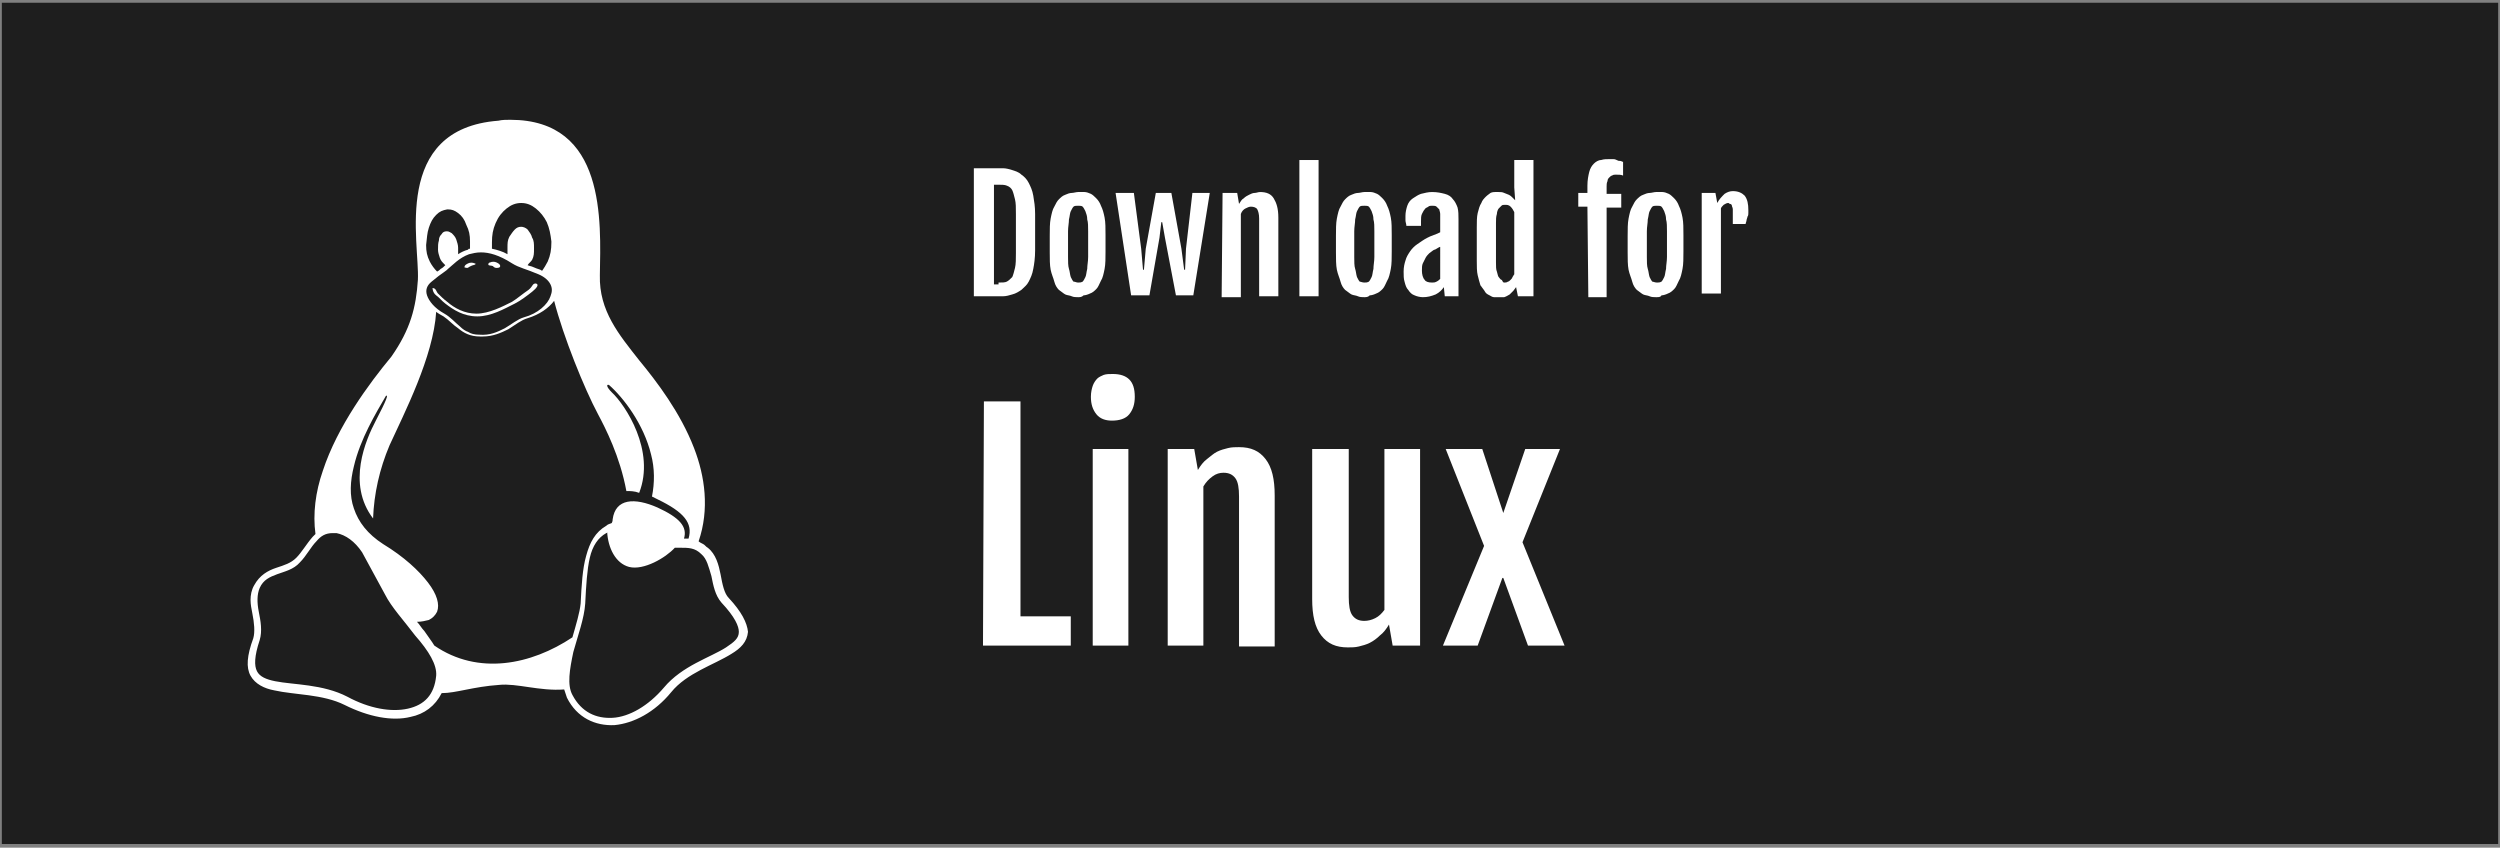 <?xml version="1.0" encoding="utf-8"?>
<!-- Generator: Adobe Illustrator 25.3.1, SVG Export Plug-In . SVG Version: 6.00 Build 0)  -->
<svg version="1.1" id="Layer_1" xmlns="http://www.w3.org/2000/svg" xmlns:xlink="http://www.w3.org/1999/xlink" x="0px" y="0px"
	 width="273.4px" height="92.7px" viewBox="0 0 273.4 92.7" style="enable-background:new 0 0 273.4 92.7;" xml:space="preserve">
<rect x="0" y="0" width="273.4" height="92.7" fill="#808080" stroke="none"/>
<style type="text/css">
	.st0{fill:#1E1E1E;}
	.st1{fill:#FFFFFF;}
</style>
<g>
	<rect x="0.2" y="0.3" class="st0" width="273" height="92"/>
	<g>
		<g>
			<g>
				<path class="st1" d="M106.5,18.4h2.2c0.3,0,0.7,0,1,0s0.7,0.1,1,0.2s0.7,0.2,1,0.5c0.3,0.2,0.6,0.5,0.8,0.9
					c0.2,0.4,0.4,0.8,0.5,1.4s0.2,1.2,0.2,2v4c0,0.8-0.1,1.5-0.2,2c-0.1,0.6-0.3,1-0.5,1.4s-0.5,0.6-0.8,0.9c-0.3,0.2-0.6,0.4-1,0.5
					c-0.3,0.1-0.7,0.2-1,0.2c-0.4,0-0.7,0-1,0h-2.2V18.4z M109.2,30.9c0.4,0,0.7,0,0.9-0.1c0.2-0.1,0.4-0.3,0.6-0.5
					c0.1-0.2,0.2-0.6,0.3-1c0.1-0.4,0.1-1,0.1-1.6v-4.3c0-0.7,0-1.2-0.1-1.6s-0.2-0.8-0.3-1c-0.1-0.2-0.3-0.4-0.6-0.5
					c-0.2-0.1-0.6-0.1-0.9-0.1h-0.5v10.9h0.5V30.9z"/>
				<path class="st1" d="M117.9,32.5c-0.2,0-0.5,0-0.7-0.1s-0.5-0.1-0.7-0.2s-0.4-0.3-0.7-0.5c-0.2-0.2-0.4-0.5-0.5-0.9
					s-0.3-0.8-0.4-1.3s-0.1-1.2-0.1-1.9v-1.8c0-0.7,0-1.4,0.1-1.9s0.2-1,0.4-1.3c0.2-0.4,0.3-0.6,0.5-0.8c0.2-0.2,0.4-0.4,0.7-0.5
					c0.2-0.1,0.5-0.2,0.7-0.2s0.5-0.1,0.7-0.1s0.5,0,0.7,0s0.5,0.1,0.7,0.2s0.4,0.3,0.6,0.5s0.4,0.5,0.5,0.8
					c0.2,0.4,0.3,0.8,0.4,1.3s0.1,1.2,0.1,1.9v1.8c0,0.7,0,1.4-0.1,1.9s-0.2,1-0.4,1.3c-0.2,0.4-0.3,0.7-0.5,0.9
					c-0.2,0.2-0.4,0.4-0.7,0.5c-0.2,0.1-0.5,0.2-0.7,0.2C118.3,32.5,118.1,32.5,117.9,32.5z M117.9,30.9c0.2,0,0.3,0,0.5-0.1
					c0.1-0.1,0.2-0.3,0.3-0.5c0.1-0.2,0.1-0.5,0.2-0.9c0-0.4,0.1-0.8,0.1-1.3v-2.8c0-0.5,0-1-0.1-1.3c0-0.4-0.1-0.6-0.2-0.9
					c-0.1-0.2-0.2-0.4-0.3-0.5c-0.1-0.1-0.3-0.1-0.5-0.1s-0.4,0-0.5,0.1s-0.2,0.3-0.3,0.5c-0.1,0.2-0.1,0.5-0.2,0.9
					c0,0.4-0.1,0.8-0.1,1.3v2.8c0,0.5,0,1,0.1,1.3s0.1,0.6,0.2,0.9c0.1,0.2,0.2,0.4,0.3,0.5C117.6,30.8,117.7,30.9,117.9,30.9z"/>
				<path class="st1" d="M122,21.1h2l0.8,6.1l0.2,2.3h0.1l0.2-2.3l1.1-6.1h1.7l1.1,6.1l0.3,2.3h0.1l0.1-2.3l0.7-6.1h1.9l-1.8,11.2
					h-1.9l-1.2-6.3l-0.3-1.7H127l-0.2,1.7l-1.1,6.3h-2L122,21.1z"/>
				<path class="st1" d="M133.7,21.1h1.6l0.2,1.2l0,0c0.2-0.3,0.3-0.5,0.5-0.6c0.2-0.2,0.4-0.3,0.6-0.4c0.2-0.1,0.4-0.2,0.6-0.2
					s0.4-0.1,0.6-0.1c0.7,0,1.2,0.2,1.5,0.7s0.5,1.1,0.5,2.1v8.6h-2.1v-8.5c0-0.5-0.1-0.8-0.2-1s-0.4-0.3-0.7-0.3
					c-0.2,0-0.4,0.1-0.6,0.2c-0.2,0.1-0.4,0.3-0.5,0.6v9.1h-2.1L133.7,21.1L133.7,21.1z"/>
				<path class="st1" d="M142.1,17.5h2.1v14.9h-2.1V17.5z"/>
				<path class="st1" d="M149.2,32.5c-0.2,0-0.5,0-0.7-0.1s-0.5-0.1-0.7-0.2s-0.4-0.3-0.7-0.5c-0.2-0.2-0.4-0.5-0.5-0.9
					s-0.3-0.8-0.4-1.3c-0.1-0.5-0.1-1.2-0.1-1.9v-1.8c0-0.7,0-1.4,0.1-1.9s0.2-1,0.4-1.3c0.2-0.4,0.3-0.6,0.5-0.8
					c0.2-0.2,0.4-0.4,0.7-0.5c0.2-0.1,0.5-0.2,0.7-0.2s0.5-0.1,0.7-0.1s0.5,0,0.7,0s0.5,0.1,0.7,0.2s0.4,0.3,0.6,0.5
					s0.4,0.5,0.5,0.8c0.2,0.4,0.3,0.8,0.4,1.3c0.1,0.5,0.1,1.2,0.1,1.9v1.8c0,0.7,0,1.4-0.1,1.9s-0.2,1-0.4,1.3
					c-0.2,0.4-0.3,0.7-0.5,0.9c-0.2,0.2-0.4,0.4-0.7,0.5c-0.2,0.1-0.5,0.2-0.7,0.2C149.6,32.5,149.4,32.5,149.2,32.5z M149.2,30.9
					c0.2,0,0.3,0,0.5-0.1c0.1-0.1,0.2-0.3,0.3-0.5s0.1-0.5,0.2-0.9c0-0.4,0.1-0.8,0.1-1.3v-2.8c0-0.5,0-1-0.1-1.3
					c0-0.4-0.1-0.6-0.2-0.9c-0.1-0.2-0.2-0.4-0.3-0.5s-0.3-0.1-0.5-0.1s-0.4,0-0.5,0.1s-0.2,0.3-0.3,0.5s-0.1,0.5-0.2,0.9
					c0,0.4-0.1,0.8-0.1,1.3v2.8c0,0.5,0,1,0.1,1.3s0.1,0.6,0.2,0.9c0.1,0.2,0.2,0.4,0.3,0.5C148.8,30.8,149,30.9,149.2,30.9z"/>
				<path class="st1" d="M155.6,32.5c-0.3,0-0.7-0.1-0.9-0.2c-0.3-0.1-0.5-0.3-0.7-0.6c-0.2-0.2-0.3-0.5-0.4-0.9
					c-0.1-0.3-0.1-0.7-0.1-1.1c0-0.5,0.1-0.9,0.2-1.2c0.1-0.4,0.3-0.7,0.5-1s0.5-0.6,0.8-0.8s0.7-0.5,1.1-0.7
					c0.2-0.1,0.4-0.2,0.7-0.3c0.3-0.1,0.5-0.2,0.7-0.3V24c0-0.2,0-0.4,0-0.6s-0.1-0.4-0.1-0.5c-0.1-0.1-0.2-0.2-0.3-0.3
					c-0.1-0.1-0.3-0.1-0.5-0.1c-0.1,0-0.3,0-0.4,0.1c-0.1,0.1-0.3,0.1-0.4,0.3c-0.1,0.1-0.2,0.3-0.3,0.5s-0.1,0.5-0.1,0.8v0.5h-1.6
					c0-0.2-0.1-0.4-0.1-0.6s0-0.4,0-0.5c0-0.4,0.1-0.8,0.2-1.1c0.1-0.3,0.3-0.6,0.6-0.8c0.3-0.2,0.6-0.4,0.9-0.5
					c0.4-0.1,0.8-0.2,1.2-0.2c0.6,0,1,0.1,1.4,0.2s0.7,0.3,0.9,0.6c0.2,0.2,0.4,0.6,0.5,0.9c0.1,0.4,0.1,0.8,0.1,1.3v8.4H158l-0.1-1
					c-0.2,0.3-0.5,0.6-0.9,0.8C156.5,32.4,156.1,32.5,155.6,32.5z M156.6,30.9c0.2,0,0.3,0,0.5-0.1s0.3-0.2,0.4-0.3V27
					c-0.1,0-0.2,0.1-0.4,0.2c-0.1,0.1-0.3,0.1-0.4,0.2c-0.1,0.1-0.3,0.2-0.4,0.3c-0.1,0.1-0.3,0.3-0.4,0.5c-0.1,0.2-0.2,0.4-0.3,0.6
					s-0.1,0.5-0.1,0.8c0,0.4,0.1,0.8,0.3,1C155.9,30.8,156.2,30.9,156.6,30.9z"/>
				<path class="st1" d="M163.8,32.5c-0.1,0-0.3,0-0.4,0c-0.2,0-0.3-0.1-0.5-0.2c-0.2-0.1-0.4-0.2-0.5-0.4s-0.3-0.4-0.5-0.7
					c-0.1-0.3-0.2-0.7-0.3-1.1s-0.1-1-0.1-1.6v-3.6c0-0.6,0-1.2,0.1-1.6s0.2-0.8,0.4-1.1c0.1-0.3,0.3-0.5,0.5-0.7s0.4-0.3,0.5-0.4
					c0.2-0.1,0.4-0.1,0.5-0.1s0.3,0,0.4,0c0.2,0,0.4,0,0.6,0.1c0.2,0.1,0.3,0.1,0.5,0.2s0.3,0.2,0.4,0.3c0.1,0.1,0.2,0.2,0.3,0.3
					l0,0l-0.1-1.4v-3h2.1v14.9H166l-0.2-1c-0.1,0.1-0.2,0.3-0.3,0.4s-0.3,0.3-0.4,0.4c-0.2,0.1-0.3,0.2-0.6,0.3
					C164.3,32.5,164,32.5,163.8,32.5z M164.5,30.9c0.1,0,0.3,0,0.4-0.1c0.1,0,0.2-0.1,0.3-0.2s0.2-0.2,0.2-0.3
					c0.1-0.1,0.1-0.2,0.2-0.3v-6.8c-0.1-0.2-0.2-0.4-0.4-0.6s-0.4-0.2-0.6-0.2c-0.2,0-0.3,0-0.4,0.1c-0.1,0.1-0.2,0.2-0.3,0.3
					c-0.1,0.1-0.2,0.4-0.2,0.6c-0.1,0.3-0.1,0.6-0.1,1v4.3c0,0.4,0,0.8,0.1,1c0.1,0.3,0.1,0.5,0.2,0.6c0.1,0.1,0.2,0.3,0.3,0.3
					S164.3,30.9,164.5,30.9z"/>
				<path class="st1" d="M173.6,22.6h-1v-1.5h1v-0.8c0-0.6,0.1-1.1,0.2-1.5c0.1-0.4,0.3-0.7,0.5-0.9c0.2-0.2,0.5-0.4,0.8-0.4
					c0.3-0.1,0.6-0.1,1-0.1c0.1,0,0.2,0,0.3,0s0.2,0,0.4,0.1s0.2,0.1,0.4,0.1c0.1,0,0.2,0.1,0.3,0.1v1.5c-0.2-0.1-0.5-0.1-0.8-0.1
					c-0.1,0-0.3,0-0.4,0.1c-0.1,0-0.2,0.1-0.3,0.2s-0.2,0.2-0.2,0.4c-0.1,0.2-0.1,0.4-0.1,0.6v0.8h1.6v1.5h-1.6v9.8h-2L173.6,22.6
					L173.6,22.6z"/>
				<path class="st1" d="M181.1,32.5c-0.2,0-0.5,0-0.7-0.1s-0.5-0.1-0.7-0.2s-0.4-0.3-0.7-0.5c-0.2-0.2-0.4-0.5-0.5-0.9
					s-0.3-0.8-0.4-1.3c-0.1-0.5-0.1-1.2-0.1-1.9v-1.8c0-0.7,0-1.4,0.1-1.9s0.2-1,0.4-1.3c0.2-0.4,0.3-0.6,0.5-0.8
					c0.2-0.2,0.4-0.4,0.7-0.5c0.2-0.1,0.5-0.2,0.7-0.2s0.5-0.1,0.7-0.1s0.5,0,0.7,0s0.5,0.1,0.7,0.2s0.4,0.3,0.6,0.5
					s0.4,0.5,0.5,0.8c0.2,0.4,0.3,0.8,0.4,1.3c0.1,0.5,0.1,1.2,0.1,1.9v1.8c0,0.7,0,1.4-0.1,1.9s-0.2,1-0.4,1.3
					c-0.2,0.4-0.3,0.7-0.5,0.9c-0.2,0.2-0.4,0.4-0.7,0.5c-0.2,0.1-0.5,0.2-0.7,0.2C181.6,32.5,181.4,32.5,181.1,32.5z M181.2,30.9
					c0.2,0,0.3,0,0.5-0.1c0.1-0.1,0.2-0.3,0.3-0.5s0.1-0.5,0.2-0.9c0-0.4,0.1-0.8,0.1-1.3v-2.8c0-0.5,0-1-0.1-1.3
					c0-0.4-0.1-0.6-0.2-0.9c-0.1-0.2-0.2-0.4-0.3-0.5s-0.3-0.1-0.5-0.1s-0.4,0-0.5,0.1s-0.2,0.3-0.3,0.5s-0.1,0.5-0.2,0.9
					c0,0.4-0.1,0.8-0.1,1.3v2.8c0,0.5,0,1,0.1,1.3s0.1,0.6,0.2,0.9c0.1,0.2,0.2,0.4,0.3,0.5C180.8,30.8,181,30.9,181.2,30.9z"/>
				<path class="st1" d="M186.1,21.1h1.5l0.2,1.1c0.2-0.4,0.5-0.7,0.8-1c0.3-0.2,0.6-0.3,0.9-0.3c0.6,0,1,0.2,1.3,0.5
					c0.3,0.4,0.4,0.9,0.4,1.6c0,0.1,0,0.2,0,0.3c0,0.1,0,0.3-0.1,0.4c0,0.1-0.1,0.3-0.1,0.4s-0.1,0.3-0.1,0.4h-1.4v-1
					c0-0.2,0-0.4,0-0.6s-0.1-0.3-0.1-0.4s-0.1-0.2-0.2-0.2c-0.1,0-0.1-0.1-0.2-0.1c-0.2,0-0.3,0.1-0.5,0.2c-0.1,0.1-0.3,0.3-0.3,0.4
					v9.3h-2.1L186.1,21.1L186.1,21.1z"/>
			</g>
			<g>
				<path class="st1" d="M107.6,43.9h4v23.5h5.5v3.2h-9.6L107.6,43.9L107.6,43.9z"/>
				<path class="st1" d="M121.6,46c-0.7,0-1.3-0.2-1.7-0.7s-0.6-1.1-0.6-1.9c0-0.5,0.1-0.9,0.2-1.2s0.3-0.6,0.5-0.8s0.5-0.3,0.7-0.4
					c0.3-0.1,0.6-0.1,1-0.1c0.8,0,1.4,0.2,1.8,0.6s0.6,1,0.6,1.9c0,0.8-0.2,1.4-0.6,1.9S122.4,46,121.6,46z M119.5,49.1h3.9v21.5
					h-3.9V49.1z"/>
				<path class="st1" d="M127.6,49.1h3l0.4,2.3l0,0c0.3-0.5,0.6-0.9,1-1.2s0.7-0.6,1.1-0.8s0.8-0.3,1.2-0.4c0.4-0.1,0.8-0.1,1.2-0.1
					c1.3,0,2.2,0.4,2.9,1.3c0.7,0.9,1,2.2,1,4v16.5h-3.9V54.3c0-0.9-0.1-1.6-0.4-2c-0.3-0.4-0.7-0.6-1.3-0.6c-0.4,0-0.8,0.1-1.2,0.4
					c-0.4,0.3-0.7,0.6-1,1.1v17.4h-3.9V49.1H127.6z"/>
				<path class="st1" d="M143.6,49.1h3.9v16.2c0,0.9,0.1,1.6,0.4,2c0.3,0.4,0.7,0.6,1.3,0.6c0.4,0,0.8-0.1,1.2-0.3
					c0.4-0.2,0.7-0.5,1-0.9V49.1h3.9v21.5h-3l-0.4-2.3l0,0c-0.3,0.5-0.6,0.9-1,1.2c-0.3,0.3-0.7,0.6-1.1,0.8s-0.8,0.3-1.2,0.4
					s-0.8,0.1-1.2,0.1c-1.3,0-2.2-0.4-2.9-1.3s-1-2.2-1-4V49.1H143.6z"/>
				<path class="st1" d="M162.3,59.7l-4.2-10.6h4l2.3,7l0,0l2.4-7h3.8l-4.1,10.2l4.6,11.3h-4l-2.7-7.4h-0.1l-2.7,7.4h-3.8
					L162.3,59.7z"/>
			</g>
		</g>
	</g>
	<g>
		<path class="st1" d="M79.7,65.4L79.7,65.4c-0.5-0.5-0.7-1.5-0.9-2.6c-0.2-1-0.5-2.2-1.4-2.9l0,0c-0.2-0.1-0.3-0.3-0.5-0.4
			c-0.2-0.1-0.4-0.2-0.5-0.3c1.2-3.5,0.7-7.1-0.5-10.2c-1.5-3.9-4.1-7.3-6-9.6c-2.2-2.8-4.4-5.4-4.3-9.3c0.1-5.9,0.7-17-9.8-17
			c-0.4,0-0.9,0-1.3,0.1c-11.7,0.9-8.6,13.3-8.8,17.4c-0.2,3-0.8,5.4-2.9,8.4c-2.4,2.9-5.9,7.6-7.5,12.5c-0.8,2.3-1.1,4.7-0.8,6.9
			c-0.1,0.1-0.2,0.2-0.3,0.3c-0.7,0.8-1.2,1.7-1.8,2.3c-0.6,0.6-1.3,0.8-2.2,1.1c-0.9,0.3-1.8,0.8-2.4,1.9l0,0l0,0
			c-0.3,0.5-0.4,1.1-0.4,1.6s0.1,1,0.2,1.5c0.2,1,0.3,2,0.1,2.7c-0.7,1.9-0.8,3.2-0.3,4.1s1.5,1.4,2.6,1.6c2.2,0.5,5.3,0.4,7.7,1.6
			l0.2-0.4l-0.2,0.4c2.6,1.3,5.2,1.8,7.2,1.3c1.5-0.3,2.7-1.2,3.4-2.6c1.6,0,3.4-0.7,6.3-0.9c1.9-0.2,4.4,0.7,7.1,0.5
			c0.1,0.3,0.2,0.6,0.3,0.9l0,0c1.1,2.2,3.1,3.1,5.2,3c2.1-0.2,4.4-1.4,6.2-3.6l-0.3-0.3l0.3,0.3c1.7-2.1,4.7-3,6.6-4.2
			c1-0.6,1.7-1.3,1.8-2.4C81.7,68.1,81.1,66.9,79.7,65.4z M53.8,26.5c0-0.8,0.1-1.4,0.4-2.1c0.3-0.7,0.7-1.2,1.2-1.6s1-0.6,1.6-0.6
			l0,0c0.6,0,1.1,0.2,1.6,0.6s0.9,0.9,1.2,1.5c0.3,0.7,0.4,1.3,0.5,2.1c0,0,0,0,0,0.1l0,0c0,0.8-0.1,1.4-0.4,2.1
			c-0.2,0.4-0.4,0.7-0.6,1c-0.1,0-0.2-0.1-0.2-0.1c-0.3-0.1-0.6-0.2-0.8-0.3c-0.2-0.1-0.4-0.1-0.6-0.2c0.1-0.2,0.4-0.4,0.5-0.6
			c0.2-0.4,0.2-0.7,0.2-1.2c0,0,0,0,0-0.1c0-0.4,0-0.8-0.2-1.1c-0.1-0.4-0.3-0.6-0.5-0.9c-0.2-0.2-0.5-0.3-0.7-0.3l0,0
			c-0.3,0-0.5,0.1-0.7,0.3c-0.2,0.2-0.4,0.5-0.6,0.8c-0.2,0.4-0.2,0.7-0.2,1.2l0,0c0,0.2,0,0.5,0,0.7c-0.5-0.3-1.2-0.5-1.7-0.6
			C53.8,27,53.8,26.8,53.8,26.5L53.8,26.5z M46.9,24.9c0.2-0.6,0.4-1,0.8-1.4c0.4-0.4,0.7-0.5,1.2-0.6H49c0.4,0,0.7,0.1,1.1,0.4
			c0.4,0.3,0.7,0.7,0.9,1.3c0.3,0.6,0.4,1.1,0.4,1.8l0,0c0,0.3,0,0.5,0,0.8l0,0c-0.1,0-0.2,0-0.2,0.1c-0.4,0.1-0.8,0.3-1.1,0.5
			c0-0.2,0-0.5,0-0.7l0,0c0-0.3-0.1-0.6-0.2-0.9c-0.1-0.3-0.3-0.5-0.5-0.7c-0.2-0.1-0.3-0.2-0.5-0.2c0,0,0,0-0.1,0
			c-0.2,0-0.4,0.1-0.5,0.3C48.1,25.8,48,26,48,26.3c-0.1,0.3-0.1,0.6-0.1,1l0,0c0,0.3,0.1,0.6,0.2,0.9c0.1,0.3,0.3,0.5,0.5,0.7
			l0.1,0.1c-0.2,0.2-0.3,0.3-0.5,0.4c-0.1,0.1-0.2,0.2-0.4,0.3c-0.3-0.3-0.6-0.7-0.8-1.1c-0.3-0.6-0.4-1.1-0.4-1.8l0,0
			C46.7,26,46.7,25.5,46.9,24.9z M47.2,30.8c0.6-0.5,1-0.8,1.3-1s0.4-0.3,0.5-0.4l0,0l0,0c0.5-0.4,1.2-1.2,2.3-1.6
			c0.4-0.1,0.8-0.2,1.3-0.2c0.9,0,2,0.3,3.4,1.2c0.8,0.5,1.5,0.6,2.9,1.2l0,0l0,0c0.7,0.3,1.1,0.7,1.3,1.1s0.2,0.8,0,1.3
			c-0.3,0.9-1.4,1.9-2.9,2.3l0,0l0,0c-0.7,0.2-1.4,0.8-2.1,1.2c-0.8,0.4-1.6,0.8-2.8,0.7c-0.5,0-0.9-0.1-1.2-0.3
			c-0.3-0.1-0.6-0.3-0.9-0.6c-0.5-0.4-1-1-1.7-1.4l0,0l0,0c-1.1-0.6-1.7-1.4-1.9-2C46.5,31.7,46.7,31.2,47.2,30.8z M47.7,73.9
			L47.7,73.9L47.7,73.9c-0.2,2.1-1.3,3.2-3.1,3.6s-4.2,0-6.6-1.3l0,0c-2.7-1.4-5.9-1.3-7.9-1.7c-1-0.2-1.7-0.5-2-1.1
			s-0.3-1.6,0.3-3.4l0,0l0,0c0.3-1,0.1-2.1-0.1-3.1s-0.2-1.9,0.1-2.6l0,0c0.4-0.9,1.1-1.2,1.9-1.5s1.8-0.5,2.5-1.3l0,0l0,0
			c0.7-0.7,1.2-1.7,1.8-2.3c0.5-0.6,1-0.9,1.8-0.9l0,0c0.1,0,0.3,0,0.4,0c1,0.2,2,0.9,2.8,2.1l2.5,4.6l0,0l0,0
			c0.7,1.4,2.1,2.9,3.3,4.5C46.9,71.2,47.8,72.7,47.7,73.9z M47.5,70.6c-0.3-0.5-0.7-1-1.1-1.6c-0.3-0.3-0.5-0.7-0.8-1
			c0.5,0,0.9-0.1,1.3-0.2c0.4-0.2,0.7-0.5,0.9-0.9c0.3-0.8,0-1.9-1-3.2s-2.6-2.8-4.9-4.2l0,0c-1.7-1.1-2.7-2.4-3.2-3.9
			c-0.5-1.4-0.4-3,0-4.6c0.7-3,2.4-5.8,3.5-7.7c0.3-0.2,0.1,0.4-1.1,2.7c-1.1,2.1-3.2,6.9-0.3,10.7c0.1-2.7,0.7-5.4,1.8-8
			c1.6-3.5,4.8-9.7,5.1-14.6c0.1,0.1,0.6,0.4,0.8,0.5l0,0c0.6,0.4,1,0.9,1.6,1.3c0.6,0.5,1.3,0.9,2.4,0.9c0.1,0,0.2,0,0.3,0
			c1.1,0,2-0.4,2.8-0.8c0.8-0.5,1.4-1,2.1-1.2l0,0c1.3-0.4,2.3-1.1,2.9-1.9c1,3.9,3.3,9.6,4.8,12.4c0.8,1.5,2.4,4.6,3.1,8.4
			c0.4,0,0.9,0,1.4,0.2c1.8-4.6-1.5-9.6-3-11c-0.6-0.6-0.6-0.9-0.3-0.8c1.6,1.4,3.8,4.3,4.6,7.6c0.4,1.5,0.4,3.1,0.1,4.6
			c0.2,0.1,0.4,0.2,0.6,0.3c2.9,1.4,3.9,2.6,3.4,4.3c-0.2,0-0.3,0-0.5,0l0,0c0.4-1.3-0.5-2.3-2.9-3.4c-2.5-1.1-4.6-1-4.9,1.3
			c0,0.1,0,0.2-0.1,0.4c-0.2,0.1-0.4,0.1-0.6,0.3c-1.2,0.7-1.8,1.8-2.2,3.3c-0.4,1.4-0.5,3.2-0.6,5.2l0,0c-0.1,1-0.5,2.3-0.9,3.7
			C58.1,72.7,52.3,73.9,47.5,70.6z M80.8,69.1c0,0.7-0.5,1.1-1.4,1.7c-1.7,1.1-4.8,2-6.8,4.4c-1.7,2-3.8,3.2-5.6,3.3
			c-1.8,0.1-3.4-0.6-4.4-2.5l0,0l0,0c-0.6-1.1-0.3-2.8,0.1-4.7c0.5-1.8,1.2-3.7,1.3-5.3l0,0c0.1-2,0.2-3.7,0.5-5s0.9-2.2,1.8-2.7
			c0,0,0.1,0,0.1-0.1c0.1,1.7,0.9,3.4,2.4,3.8c1.6,0.4,4-1,5-2.1c0.2,0,0.4,0,0.6,0c0.9,0,1.6,0,2.3,0.7l0,0l0,0
			c0.6,0.5,0.8,1.4,1.1,2.4c0.2,1,0.4,2.1,1.1,2.9l0,0l0,0C80.4,67.5,80.8,68.5,80.8,69.1z"/>
		<path class="st1" d="M47.7,32.3c0.3,0.2,0.6,0.6,1,0.9c0.9,0.7,2,1.4,3.5,1.4s2.9-0.8,4.1-1.4c0.6-0.3,1.4-0.9,1.9-1.3
			c0.5-0.4,0.8-0.8,0.4-0.9c-0.4,0-0.3,0.3-0.8,0.7c-0.6,0.4-1.3,1-1.8,1.3c-1,0.5-2.5,1.3-3.9,1.3c-1.3,0-2.4-0.6-3.2-1.3
			c-0.4-0.3-0.7-0.6-1-0.9c-0.2-0.2-0.2-0.6-0.6-0.6C47.3,31.5,47.3,32,47.7,32.3z"/>
		<path class="st1" d="M53.4,28.9c0,0.2,0.3,0.1,0.5,0.2c0.1,0.1,0.2,0.2,0.4,0.2c0.1,0,0.4,0,0.4-0.2s-0.2-0.3-0.4-0.4
			s-0.5-0.1-0.7,0C53.5,28.7,53.4,28.8,53.4,28.9L53.4,28.9z"/>
		<path class="st1" d="M51.1,29.3c0.1,0,0.3-0.2,0.4-0.2c0.1-0.1,0.4-0.1,0.5-0.2c0-0.1,0-0.1-0.1-0.1c-0.2-0.1-0.5-0.1-0.7,0
			s-0.4,0.2-0.4,0.4C50.7,29.2,50.9,29.3,51.1,29.3z"/>
	</g>
</g>
</svg>
